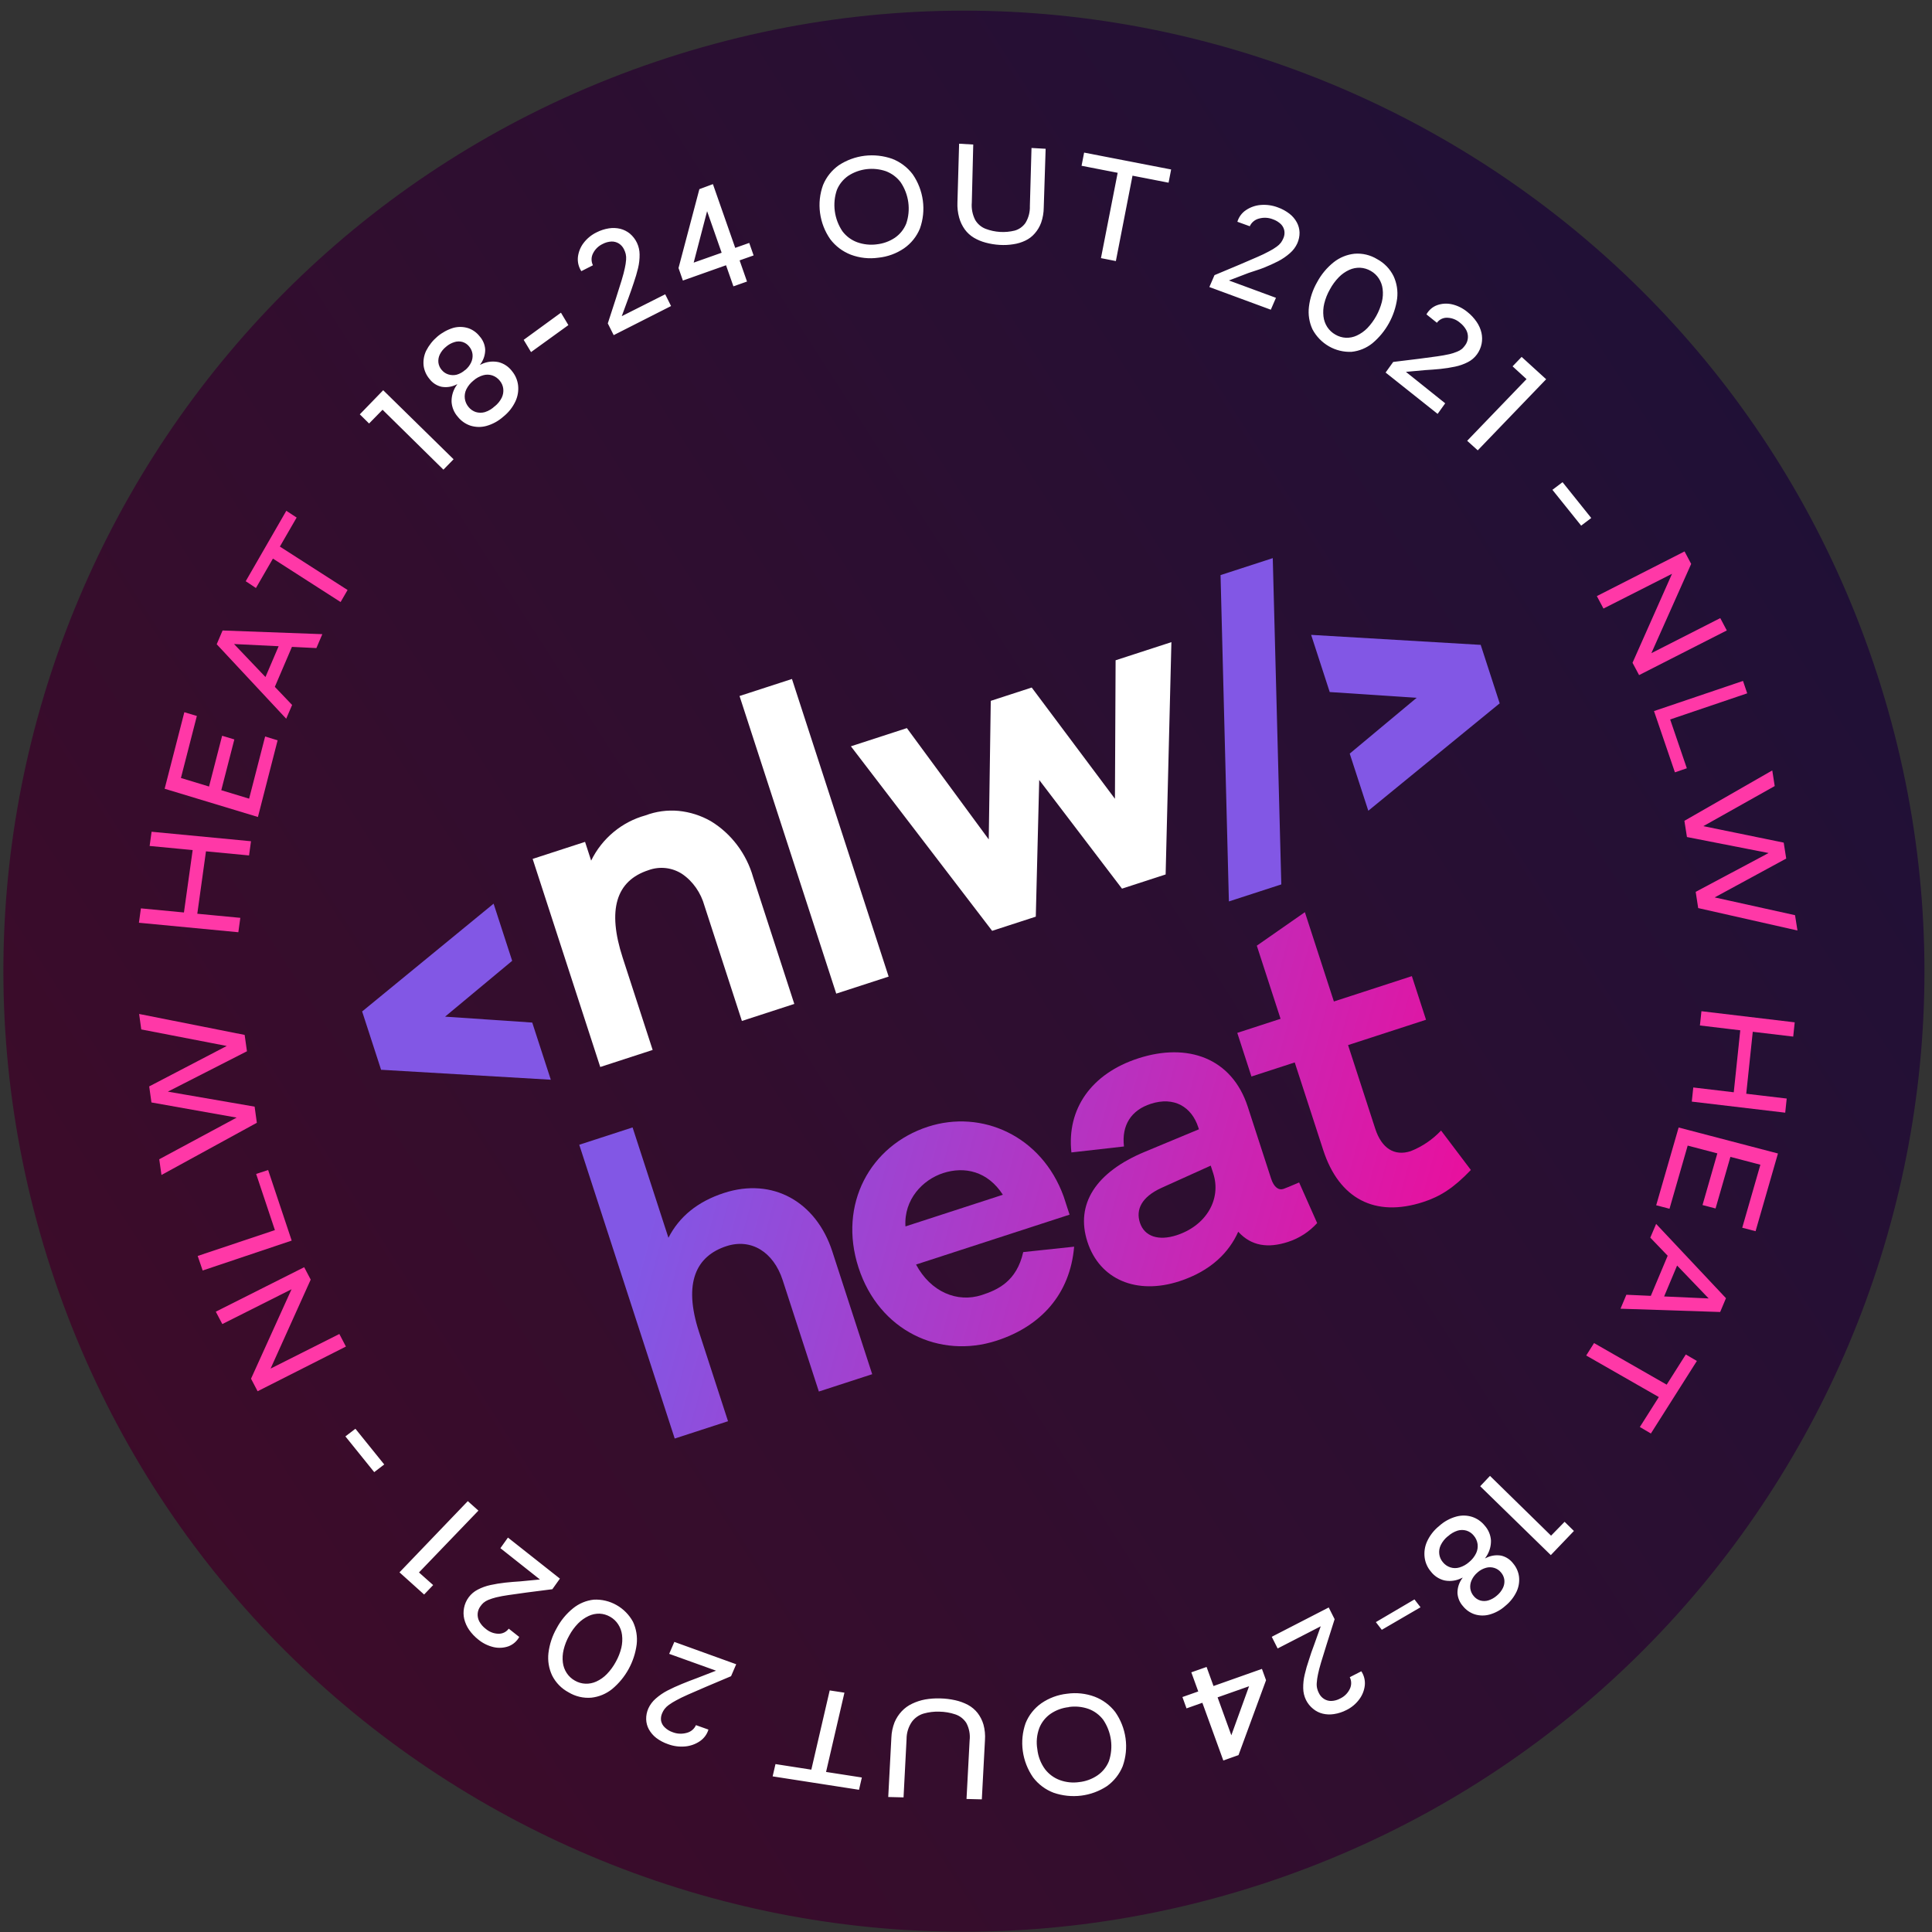 <svg width="177" height="177" viewBox="0 0 177 177" fill="none" xmlns="http://www.w3.org/2000/svg">
<rect x="0" y="0" width="177" height="177" fill="#333333" stroke="none"/>
<path d="M115.495 172.647C161.706 157.632 186.995 108 171.98 61.79C156.965 15.58 107.333 -9.709 61.123 5.306C14.913 20.321 -10.374 69.952 4.639 116.162C19.654 162.372 69.286 187.661 115.495 172.647Z" fill="url(#paint0_linear_8_114)"/>
<path d="M151.051 60.376L150.753 60.112L157.602 56.628L158.2 57.758L150.165 61.849L149.563 60.721L153.435 51.999L153.743 52.284L146.902 55.753L146.295 54.612L154.33 50.519L154.937 51.662L151.051 60.376ZM160.07 63.519L153.012 65.913L154.539 70.385L153.447 70.758L151.531 65.145L159.685 62.383L160.07 63.519ZM154.316 75.199L162.366 70.582L162.59 72.015L155.542 75.974L155.482 75.57L163.415 77.197L163.644 78.656L156.58 82.493L156.515 82.089L164.452 83.844L164.675 85.248L155.58 83.194L155.351 81.707L162.538 77.878L162.595 78.26L154.55 76.685L154.316 75.199ZM163.689 100.643L163.553 101.938L154.994 100.924L155.129 99.629L163.689 100.643ZM164.423 93.661L164.285 94.968L155.738 93.949L155.877 92.642L164.423 93.661ZM160.593 94.397L159.968 100.338L158.824 100.203L159.448 94.262L160.593 94.397ZM157.334 105.666L154.617 104.954L152.952 110.739L151.732 110.421L153.788 103.296L162.887 105.677L160.836 112.796L159.615 112.478L161.277 106.707L158.531 105.987L157.171 110.714L155.976 110.401L157.334 105.666ZM151.726 112.129L158.125 118.934L157.593 120.198L148.462 119.898L149 118.619L157.203 118.986L157.006 119.441L151.192 113.386L151.726 112.129ZM152.914 114.736L153.952 115.214L152.164 119.477L151.123 118.997L152.914 114.736ZM152.801 126.917L152.08 128.052L145.32 124.184L146.039 123.046L152.801 126.917ZM155.459 124.684L151.245 131.33L150.235 130.734L154.445 124.09L155.459 124.684Z" fill="#FF38A7"/>
<path d="M143.34 139.42L144.195 140.259L142.078 142.471L135.608 136.161L136.505 135.212L142.101 140.69L143.34 139.42ZM131.85 139.802C132.297 139.395 132.834 139.1 133.417 138.94C133.895 138.808 134.4 138.818 134.872 138.969C135.32 139.117 135.717 139.392 136.017 139.763C136.354 140.135 136.558 140.612 136.594 141.114C136.608 141.601 136.482 142.081 136.231 142.498C135.942 142.987 135.571 143.423 135.134 143.787C134.71 144.163 134.223 144.462 133.695 144.669C133.251 144.845 132.766 144.885 132.3 144.783C131.816 144.657 131.388 144.372 131.086 143.973C130.776 143.61 130.579 143.164 130.518 142.69C130.456 142.19 130.532 141.683 130.737 141.229C130.991 140.673 131.372 140.184 131.85 139.802ZM132.637 140.748C132.368 140.967 132.149 141.24 131.996 141.55C131.87 141.807 131.822 142.095 131.859 142.379C131.892 142.647 132.002 142.899 132.176 143.106C132.355 143.335 132.597 143.505 132.871 143.594C133.145 143.683 133.437 143.685 133.71 143.603C134.039 143.504 134.344 143.334 134.6 143.103C134.867 142.885 135.084 142.611 135.236 142.297C135.359 142.038 135.405 141.746 135.369 141.458C135.328 141.171 135.205 140.901 135.015 140.681C134.844 140.468 134.613 140.31 134.352 140.229C134.087 140.15 133.805 140.15 133.539 140.228C133.205 140.335 132.899 140.515 132.643 140.754L132.637 140.748ZM134.93 143.522C135.331 143.167 135.786 142.878 136.279 142.668C136.676 142.497 137.115 142.445 137.541 142.52C137.971 142.623 138.355 142.876 138.626 143.233C138.917 143.575 139.105 143.994 139.164 144.439C139.218 144.902 139.144 145.371 138.951 145.794C138.71 146.308 138.355 146.762 137.914 147.12C137.498 147.495 137.001 147.769 136.461 147.918C136.019 148.04 135.553 148.033 135.115 147.899C134.69 147.762 134.316 147.503 134.036 147.155C133.733 146.822 133.554 146.397 133.526 145.948C133.52 145.511 133.644 145.083 133.881 144.716C134.167 144.266 134.523 143.864 134.937 143.528L134.93 143.522ZM135.372 144.054C135.137 144.246 134.949 144.49 134.824 144.767C134.714 145.003 134.671 145.267 134.702 145.529C134.735 145.78 134.84 146.017 135.004 146.211C135.161 146.41 135.375 146.557 135.616 146.63C135.861 146.698 136.119 146.695 136.36 146.621C136.646 146.53 136.909 146.381 137.134 146.182C137.366 145.992 137.555 145.754 137.688 145.483C137.801 145.255 137.847 145 137.822 144.747C137.791 144.495 137.686 144.258 137.519 144.065C137.362 143.868 137.149 143.723 136.908 143.647C136.663 143.569 136.4 143.563 136.152 143.631C135.864 143.709 135.597 143.852 135.374 144.049L135.372 144.054ZM130.142 147.25L126.593 149.315L126.049 148.61L129.586 146.53L130.142 147.25ZM120.388 150.705L121.201 148.427L121.516 148.727L117.051 151.024L116.511 149.954L121.731 147.268L122.271 148.341C121.993 149.237 121.743 149.998 121.542 150.643C121.343 151.288 121.171 151.838 121.033 152.29C120.896 152.741 120.802 153.118 120.742 153.419C120.687 153.67 120.651 153.924 120.634 154.18C120.619 154.355 120.632 154.531 120.674 154.702C120.71 154.848 120.763 154.989 120.833 155.12C120.939 155.339 121.103 155.523 121.306 155.651C121.512 155.78 121.749 155.843 121.988 155.833C122.272 155.819 122.549 155.74 122.798 155.601C123.172 155.421 123.474 155.119 123.658 154.743C123.743 154.575 123.787 154.388 123.787 154.199C123.788 154.01 123.744 153.824 123.66 153.655L124.718 153.114C124.968 153.494 125.081 153.948 125.037 154.399C124.987 154.863 124.813 155.304 124.534 155.678C124.225 156.098 123.82 156.437 123.353 156.666C122.997 156.85 122.613 156.975 122.216 157.035C121.871 157.092 121.519 157.079 121.179 156.997C120.859 156.919 120.562 156.77 120.308 156.56C120.033 156.341 119.809 156.065 119.651 155.75C119.486 155.413 119.398 155.042 119.394 154.667C119.385 154.245 119.431 153.824 119.53 153.414C119.633 152.963 119.761 152.518 119.913 152.082C120.06 151.587 120.225 151.14 120.388 150.705ZM109.994 154.887L110.371 155.923L108.702 156.513L108.328 155.474L109.994 154.887ZM112.074 161.288L109.142 153.21L110.541 152.717L113.011 159.537L112.598 159.559L114.63 153.941L115.027 154.276L111.32 155.584L110.943 154.547L115.612 152.895L115.989 153.932L113.467 160.793L112.074 161.288ZM97.758 155.171C98.608 155.05 99.475 155.143 100.28 155.44C101.028 155.724 101.682 156.209 102.17 156.843C102.673 157.558 102.998 158.386 103.118 159.252C103.238 160.115 103.148 160.993 102.855 161.813C102.557 162.544 102.058 163.175 101.416 163.635C100.706 164.103 99.897 164.402 99.053 164.507C98.204 164.612 97.342 164.522 96.533 164.244C95.784 163.962 95.13 163.474 94.646 162.836C94.147 162.118 93.824 161.292 93.704 160.426C93.584 159.565 93.671 158.688 93.959 157.868C94.254 157.136 94.754 156.504 95.399 156.048C96.1 155.564 96.911 155.263 97.758 155.171ZM97.928 156.398C97.331 156.458 96.757 156.666 96.26 157.002C95.792 157.324 95.43 157.778 95.218 158.306C94.986 158.928 94.922 159.6 95.035 160.254C95.105 160.914 95.346 161.544 95.736 162.081C96.085 162.536 96.557 162.884 97.095 163.083C97.667 163.291 98.278 163.353 98.873 163.266C99.471 163.202 100.044 162.992 100.542 162.654C101.014 162.332 101.38 161.877 101.594 161.347C101.805 160.719 101.867 160.052 101.776 159.396C101.685 158.738 101.444 158.109 101.071 157.558C100.721 157.097 100.245 156.748 99.701 156.553C99.13 156.357 98.521 156.3 97.924 156.386L97.928 156.398ZM83.056 159.309L82.778 164.667L81.376 164.632L81.662 159.202C81.678 158.722 81.777 158.246 81.952 157.793C82.11 157.416 82.334 157.07 82.614 156.773C82.886 156.484 83.211 156.249 83.571 156.082C83.949 155.901 84.349 155.771 84.761 155.695C85.212 155.618 85.67 155.586 86.125 155.599C86.595 155.609 87.062 155.666 87.517 155.767C87.925 155.857 88.317 156.001 88.683 156.195C89.025 156.379 89.324 156.632 89.561 156.933C89.807 157.253 89.989 157.614 90.101 157.999C90.226 158.461 90.273 158.94 90.238 159.418L89.95 164.848L88.547 164.813L88.832 159.452C88.898 158.9 88.793 158.34 88.531 157.85C88.294 157.478 87.936 157.199 87.517 157.061C87.047 156.904 86.556 156.82 86.061 156.813C85.574 156.796 85.087 156.855 84.618 156.988C84.188 157.115 83.812 157.379 83.545 157.739C83.227 158.201 83.056 158.748 83.055 159.309H83.056ZM78.697 163.971L70.785 162.742L71.046 161.617L78.958 162.845L78.698 163.971H78.697ZM75.648 162.471L74.298 162.263L76.013 154.868L77.363 155.074L75.648 162.471ZM63.813 153.753L66.165 152.841L66.151 153.257L61.307 151.517L61.779 150.423L67.447 152.47L66.976 153.565L64.666 154.541C64.022 154.817 63.475 155.057 63.028 155.252C62.584 155.447 62.223 155.627 61.956 155.775C61.716 155.9 61.486 156.043 61.266 156.202C61.12 156.305 60.99 156.43 60.881 156.572C60.791 156.694 60.717 156.825 60.66 156.963C60.563 157.183 60.53 157.423 60.565 157.655C60.612 157.887 60.731 158.097 60.907 158.26C61.113 158.459 61.364 158.61 61.644 158.702C62.04 158.854 62.484 158.874 62.904 158.758C63.093 158.712 63.269 158.624 63.419 158.5C63.566 158.378 63.683 158.224 63.759 158.049L64.903 158.455C64.778 158.884 64.496 159.264 64.111 159.525C63.71 159.795 63.247 159.959 62.766 160.001C62.23 160.049 61.691 159.976 61.188 159.786C60.803 159.654 60.441 159.462 60.116 159.216C59.843 159.003 59.616 158.737 59.447 158.435C59.293 158.152 59.208 157.837 59.199 157.516C59.191 157.176 59.258 156.835 59.399 156.517C59.555 156.176 59.784 155.869 60.074 155.617C60.402 155.328 60.763 155.08 61.151 154.879C61.566 154.666 62.003 154.466 62.464 154.277C62.923 154.088 63.361 153.919 63.813 153.753ZM52.09 155.043C51.44 154.697 50.914 154.158 50.583 153.5C50.282 152.859 50.165 152.146 50.246 151.442C50.343 150.644 50.598 149.872 50.997 149.173C51.368 148.47 51.878 147.849 52.496 147.348C53.041 146.905 53.702 146.628 54.4 146.552C55.127 146.516 55.85 146.688 56.483 147.048C57.119 147.407 57.643 147.939 57.993 148.584C58.294 149.229 58.411 149.945 58.329 150.652C58.122 152.25 57.319 153.712 56.079 154.743C55.534 155.182 54.873 155.457 54.177 155.533C53.447 155.594 52.717 155.422 52.09 155.043ZM55.895 148.118C55.601 147.948 55.27 147.851 54.931 147.835C54.585 147.827 54.243 147.898 53.93 148.045C53.571 148.213 53.245 148.443 52.967 148.725C52.642 149.058 52.366 149.435 52.147 149.845C51.917 150.251 51.745 150.688 51.636 151.142C51.542 151.524 51.519 151.921 51.566 152.313C51.608 152.657 51.73 152.988 51.92 153.278C52.109 153.564 52.363 153.8 52.66 153.966C52.959 154.141 53.294 154.239 53.638 154.252C53.981 154.265 54.323 154.196 54.635 154.052C54.995 153.887 55.322 153.656 55.597 153.371C55.919 153.037 56.197 152.659 56.417 152.248C56.645 151.844 56.816 151.408 56.925 150.956C57.014 150.574 57.035 150.178 56.987 149.788C56.946 149.441 56.826 149.107 56.635 148.814C56.449 148.525 56.195 148.286 55.895 148.117V148.118ZM47.651 144.878L50.034 144.65L49.925 145.067L45.844 141.836L46.536 140.865L51.296 144.625L50.604 145.596L48.242 145.899L46.561 146.135C46.187 146.188 45.816 146.257 45.449 146.343C45.207 146.404 44.969 146.481 44.737 146.574C44.578 146.638 44.429 146.727 44.297 146.837C44.188 146.935 44.092 147.045 44.01 147.167C43.864 147.363 43.778 147.597 43.76 147.84C43.744 148.087 43.798 148.336 43.916 148.556C44.061 148.817 44.258 149.044 44.493 149.221C44.823 149.504 45.23 149.663 45.65 149.675C45.836 149.682 46.02 149.644 46.187 149.563C46.355 149.482 46.499 149.361 46.608 149.21L47.57 149.97C47.354 150.363 47.006 150.666 46.587 150.825C46.152 150.977 45.682 151.005 45.232 150.904C44.718 150.785 44.237 150.55 43.829 150.216C43.501 149.959 43.212 149.655 42.974 149.313C42.767 149.011 42.616 148.675 42.529 148.319C42.453 147.988 42.447 147.644 42.512 147.31C42.58 146.954 42.728 146.618 42.945 146.328C43.162 146.038 43.442 145.801 43.765 145.635C44.135 145.442 44.527 145.3 44.935 145.213C45.369 145.117 45.822 145.045 46.292 144.992C46.762 144.938 47.193 144.91 47.651 144.878ZM39.684 145.216L38.856 146.082L36.599 144.051L42.857 137.526L43.83 138.395L38.384 144.06L39.684 145.216ZM34.285 134.87L31.644 131.595L32.561 130.895L35.2 134.166L34.285 134.87Z" fill="white"/>
<path d="M26.954 117.576L27.254 117.841L20.368 121.304L19.77 120.169L27.868 116.095L28.465 117.232L24.534 125.951L24.228 125.666L31.089 122.214L31.691 123.364L23.601 127.459L22.998 126.309L26.954 117.576ZM18.111 115.065L25.185 112.696L23.467 107.549L24.565 107.192L26.723 113.657L18.567 116.397L18.111 115.065ZM23.531 102.863L14.793 107.646L14.589 106.205L22.235 102.092L22.293 102.499L13.874 101.001L13.669 99.531L21.328 95.537L21.385 95.945L12.942 94.311L12.746 92.895L22.414 94.813L22.624 96.312L14.829 100.29L14.774 99.906L23.327 101.385L23.53 102.863H23.531ZM12.727 84.538L12.909 83.22L22.017 84.088L21.836 85.407L12.728 84.538H12.727ZM13.708 77.503L13.888 76.2L22.995 77.07L22.817 78.371L13.708 77.503ZM16.833 83.731L17.67 77.743L18.888 77.863L18.057 83.848L16.833 83.731ZM20.272 72.394L22.823 73.169L24.29 67.474L25.434 67.824L23.63 74.848L15.084 72.261L16.889 65.249L18.035 65.593L16.575 71.275L19.152 72.058L20.35 67.406L21.469 67.744L20.272 72.395V72.394ZM26.22 65.846L19.854 59.023L20.392 57.762L29.53 58.099L28.986 59.374L20.777 58.97L20.974 58.514L26.762 64.586L26.22 65.846ZM25.047 63.232L24.01 62.752L25.826 58.505L26.866 58.984L25.047 63.233V63.232ZM22.512 53.248L26.231 46.796L27.177 47.416L23.447 53.872L22.511 53.248H22.512ZM24.908 51.114L25.546 50.014L31.843 54.053L31.204 55.156L24.908 51.114Z" fill="#FF38A7"/>
<path d="M33.813 38.798L32.964 37.96L35.106 35.751L41.554 42.075L40.624 43.028L35.048 37.539L33.813 38.799V38.798ZM43.047 34.434C42.647 34.79 42.19 35.079 41.697 35.288C41.297 35.46 40.857 35.51 40.429 35.43C39.996 35.325 39.613 35.072 39.346 34.715C39.054 34.37 38.868 33.95 38.809 33.502C38.759 33.038 38.838 32.569 39.036 32.146C39.293 31.641 39.646 31.193 40.076 30.83C40.505 30.468 41.003 30.197 41.54 30.034C41.982 29.916 42.449 29.926 42.886 30.061C43.305 30.201 43.673 30.465 43.946 30.817C44.245 31.15 44.423 31.576 44.452 32.022C44.455 32.463 44.328 32.892 44.088 33.257C43.804 33.702 43.453 34.099 43.047 34.434ZM46.115 38.169C45.662 38.575 45.123 38.869 44.54 39.029C44.06 39.156 43.554 39.142 43.082 38.99C42.632 38.836 42.236 38.555 41.941 38.182C41.606 37.806 41.406 37.33 41.371 36.827C41.356 36.337 41.483 35.858 41.734 35.442C42.331 34.467 43.227 33.712 44.288 33.287C44.735 33.115 45.223 33.079 45.69 33.181C46.172 33.307 46.6 33.594 46.903 33.996C47.208 34.362 47.403 34.809 47.463 35.283C47.522 35.782 47.442 36.287 47.234 36.744C46.978 37.301 46.594 37.79 46.114 38.17L46.115 38.169ZM42.612 33.911C42.847 33.719 43.037 33.477 43.166 33.199C43.276 32.964 43.319 32.7 43.289 32.438C43.257 32.186 43.153 31.949 42.99 31.755C42.835 31.554 42.621 31.406 42.379 31.33C42.136 31.26 41.879 31.263 41.637 31.34C41.349 31.427 41.082 31.575 40.856 31.775C40.622 31.963 40.431 32.199 40.297 32.468C40.184 32.696 40.138 32.952 40.162 33.205C40.192 33.456 40.295 33.696 40.462 33.887C40.624 34.088 40.843 34.235 41.089 34.307C41.334 34.383 41.596 34.39 41.844 34.327C42.127 34.244 42.389 34.097 42.61 33.899L42.613 33.911H42.612ZM45.318 37.232C45.589 37.018 45.81 36.747 45.967 36.437C46.091 36.181 46.139 35.894 46.106 35.612C46.074 35.343 45.964 35.09 45.791 34.883C45.612 34.657 45.372 34.486 45.099 34.393C44.826 34.305 44.533 34.301 44.258 34.381C43.926 34.476 43.621 34.645 43.365 34.875C43.094 35.093 42.873 35.366 42.718 35.678C42.595 35.938 42.548 36.23 42.585 36.519C42.625 36.806 42.746 37.077 42.935 37.298C43.108 37.51 43.337 37.668 43.596 37.751C43.863 37.831 44.145 37.833 44.413 37.759C44.755 37.651 45.068 37.465 45.329 37.216L45.319 37.232H45.318ZM47.977 31.135L51.391 28.646L52.072 29.785L48.651 32.257L47.977 31.135ZM57.595 27.243L56.755 29.531L56.44 29.23L60.943 26.961L61.479 28.038L56.223 30.704L55.683 29.629C55.973 28.73 56.225 27.97 56.431 27.326C56.638 26.683 56.811 26.131 56.95 25.679C57.086 25.227 57.187 24.852 57.247 24.55C57.304 24.3 57.342 24.046 57.361 23.79C57.376 23.614 57.364 23.438 57.325 23.266C57.288 23.119 57.235 22.977 57.167 22.842C57.063 22.624 56.901 22.439 56.697 22.309C56.492 22.182 56.254 22.119 56.013 22.128C55.728 22.143 55.449 22.222 55.198 22.358C54.82 22.539 54.514 22.841 54.328 23.216C54.242 23.384 54.197 23.57 54.196 23.759C54.195 23.947 54.238 24.134 54.322 24.303L53.258 24.843C53.009 24.461 52.899 24.006 52.945 23.553C52.999 23.087 53.175 22.644 53.456 22.273C53.771 21.856 54.179 21.519 54.649 21.29C55.006 21.107 55.39 20.982 55.786 20.92C56.135 20.866 56.49 20.88 56.834 20.963C57.151 21.044 57.449 21.195 57.704 21.401C57.982 21.636 58.206 21.927 58.36 22.257C58.514 22.586 58.595 22.945 58.597 23.308C58.602 23.731 58.555 24.153 58.456 24.564C58.349 25.003 58.22 25.448 58.063 25.9C57.905 26.355 57.763 26.81 57.595 27.243ZM65.314 16.868L68.437 25.793L67.192 26.233L64.553 18.697L64.951 18.695L63.401 24.639L63.019 24.249L66.328 23.079L66.731 24.225L62.563 25.703L62.163 24.556L64.073 17.33L65.314 16.868ZM67.555 23.927L67.151 22.781L68.641 22.255L69.042 23.401L67.556 23.926V23.928L67.555 23.927ZM80.466 23.61C79.616 23.73 78.75 23.635 77.946 23.333C77.2 23.044 76.548 22.553 76.064 21.915C75.564 21.198 75.243 20.371 75.128 19.504C75.012 18.642 75.107 17.766 75.404 16.949C75.704 16.218 76.207 15.589 76.854 15.135C77.565 14.668 78.375 14.373 79.22 14.271C80.07 14.171 80.931 14.266 81.738 14.549C82.483 14.838 83.133 15.328 83.615 15.965C84.111 16.682 84.431 17.511 84.547 18.377C84.663 19.239 84.572 20.115 84.28 20.934C83.982 21.665 83.478 22.295 82.83 22.747C82.126 23.228 81.314 23.525 80.466 23.61ZM80.302 22.386C80.9 22.326 81.475 22.121 81.976 21.789C82.446 21.468 82.81 21.016 83.023 20.49C83.236 19.868 83.302 19.2 83.214 18.54C83.126 17.881 82.886 17.251 82.515 16.699C82.168 16.24 81.699 15.889 81.162 15.685C80.594 15.491 79.99 15.427 79.394 15.497C78.801 15.568 78.233 15.772 77.731 16.095C77.259 16.415 76.891 16.868 76.673 17.395C76.458 18.02 76.392 18.687 76.48 19.342C76.567 20.002 76.806 20.632 77.177 21.185C77.528 21.652 78.006 22.004 78.546 22.198C79.109 22.397 79.71 22.462 80.302 22.388V22.386ZM94.352 18.866L94.501 13.557L95.796 13.63L95.623 19.009C95.62 19.48 95.54 19.948 95.387 20.394C95.252 20.764 95.052 21.102 94.796 21.39C94.557 21.668 94.263 21.89 93.933 22.045C93.587 22.21 93.219 22.322 92.839 22.376C92.422 22.443 92 22.463 91.58 22.436C91.147 22.411 90.717 22.341 90.298 22.227C89.918 22.127 89.553 21.975 89.215 21.775C88.893 21.581 88.612 21.324 88.39 21.021C88.156 20.695 87.982 20.33 87.875 19.944C87.748 19.485 87.694 19.01 87.716 18.534L87.869 13.166L89.164 13.241L89.032 18.553C88.984 19.105 89.092 19.659 89.343 20.152C89.56 20.521 89.894 20.806 90.293 20.962C91.147 21.288 92.08 21.345 92.966 21.124C93.36 21.014 93.705 20.768 93.946 20.427C94.232 19.958 94.373 19.415 94.352 18.866ZM102.421 15.699L103.78 15.964L102.23 23.917L100.864 23.648L102.421 15.699ZM99.322 13.98L107.293 15.526L107.059 16.737L99.087 15.188L99.322 13.979V13.98ZM114.393 25.004L112.045 25.903L112.069 25.504L116.897 27.284L116.425 28.374L110.795 26.297L111.266 25.207L113.571 24.241C114.218 23.967 114.76 23.733 115.204 23.537C115.57 23.382 115.927 23.209 116.276 23.02C116.517 22.898 116.747 22.757 116.965 22.598C117.111 22.496 117.241 22.372 117.351 22.231C117.439 22.109 117.513 21.978 117.57 21.839C117.67 21.623 117.704 21.383 117.667 21.148C117.627 20.915 117.515 20.7 117.348 20.534C117.138 20.334 116.887 20.182 116.612 20.089C116.21 19.931 115.768 19.907 115.351 20.022C115.163 20.068 114.988 20.156 114.839 20.28C114.693 20.4 114.576 20.554 114.5 20.728L113.362 20.317C113.493 19.878 113.773 19.5 114.155 19.247C114.555 18.979 115.017 18.817 115.497 18.779C116.033 18.734 116.572 18.81 117.074 19.002C117.461 19.139 117.82 19.337 118.139 19.584C118.416 19.799 118.643 20.067 118.807 20.371C118.962 20.655 119.047 20.971 119.058 21.294C119.064 21.637 118.993 21.979 118.851 22.297C118.694 22.64 118.465 22.946 118.179 23.192C117.851 23.481 117.489 23.73 117.101 23.932C116.69 24.141 116.251 24.342 115.791 24.526C115.33 24.712 114.844 24.842 114.393 25.004ZM126.172 23.744C126.818 24.091 127.343 24.634 127.671 25.297C127.969 25.94 128.083 26.654 127.998 27.359C127.776 28.955 126.969 30.413 125.733 31.448C125.187 31.887 124.525 32.16 123.827 32.232C123.099 32.265 122.376 32.09 121.745 31.726C121.108 31.358 120.587 30.819 120.242 30.17C119.944 29.525 119.832 28.81 119.918 28.105C120.013 27.313 120.267 26.549 120.664 25.858C121.041 25.15 121.559 24.526 122.185 24.025C122.734 23.59 123.395 23.32 124.091 23.246C124.82 23.187 125.549 23.362 126.172 23.744ZM122.34 30.655C122.633 30.828 122.963 30.927 123.302 30.944C123.647 30.957 123.989 30.889 124.302 30.743C124.661 30.576 124.987 30.347 125.265 30.065C125.909 29.39 126.369 28.56 126.6 27.656C126.695 27.274 126.72 26.876 126.671 26.483C126.632 26.137 126.512 25.805 126.322 25.513C126.136 25.226 125.883 24.988 125.584 24.821C125.287 24.647 124.952 24.547 124.609 24.529C124.267 24.516 123.928 24.582 123.616 24.723C123.255 24.887 122.929 25.116 122.652 25.401C122.329 25.733 122.053 26.11 121.834 26.52C121.604 26.924 121.432 27.357 121.321 27.809C121.228 28.192 121.204 28.589 121.249 28.982C121.287 29.328 121.405 29.662 121.594 29.957C121.784 30.246 122.039 30.487 122.34 30.655ZM130.612 33.904L128.228 34.12L128.343 33.7L132.403 36.949L131.708 37.918L126.942 34.13L127.638 33.16L130.002 32.87C130.661 32.785 131.222 32.711 131.68 32.645C132.054 32.593 132.425 32.527 132.794 32.445C133.037 32.387 133.273 32.311 133.503 32.215C133.663 32.153 133.813 32.067 133.947 31.958C134.052 31.858 134.148 31.748 134.232 31.628C134.376 31.436 134.463 31.201 134.481 30.954C134.499 30.705 134.447 30.456 134.33 30.235C134.187 29.974 133.991 29.746 133.755 29.565C133.434 29.286 133.027 29.125 132.602 29.11C132.416 29.1 132.231 29.137 132.063 29.218C131.895 29.298 131.751 29.42 131.643 29.571L130.683 28.802C130.903 28.406 131.251 28.106 131.668 27.956C132.103 27.802 132.572 27.776 133.027 27.88C133.536 27.998 134.017 28.237 134.432 28.579C134.757 28.834 135.042 29.14 135.28 29.486C135.489 29.787 135.64 30.128 135.724 30.488C135.798 30.821 135.803 31.167 135.738 31.497C135.668 31.847 135.524 32.177 135.313 32.465C135.093 32.767 134.808 33.01 134.48 33.176C134.111 33.366 133.717 33.504 133.31 33.589C132.863 33.683 132.41 33.754 131.954 33.801C131.482 33.851 131.073 33.872 130.612 33.905V33.904ZM138.575 33.561L139.404 32.697L141.651 34.744L135.384 41.258L134.415 40.383L139.854 34.733L138.575 33.561ZM143.153 44.176L145.782 47.456L144.858 48.156L142.224 44.875L143.153 44.175V44.176Z" fill="white"/>
<path fill-rule="evenodd" clip-rule="evenodd" d="M46.923 88.027L45.221 82.789L33.206 92.642L33.173 92.652L34.917 98.019L34.95 98.009L50.462 98.919L48.761 93.682L40.776 93.14L46.923 88.025V88.027ZM125.357 74.277L123.655 69.042L129.784 63.931L121.822 63.401L120.12 58.163L135.616 59.078L135.65 59.067L137.398 64.449L137.365 64.459L125.357 74.276V74.277ZM111.82 52.689L112.585 82.585L117.387 81.025L116.604 51.133L111.819 52.688L111.82 52.689Z" fill="#8257E5"/>
<path fill-rule="evenodd" clip-rule="evenodd" d="M65.12 75.23C66.989 76.361 68.391 78.218 68.999 80.368L72.77 91.975L67.969 93.535L64.54 82.982C64.21 81.798 63.487 80.742 62.488 80.064C62.038 79.773 61.527 79.59 60.995 79.53C60.463 79.47 59.925 79.534 59.421 79.717C56.423 80.69 55.626 83.37 57.049 87.746L59.793 96.191L54.992 97.752L48.798 78.688L53.6 77.128L54.158 78.846C54.651 77.835 55.355 76.94 56.221 76.222C57.073 75.515 58.066 74.997 59.133 74.702C60.101 74.336 61.139 74.195 62.169 74.289C63.208 74.392 64.213 74.713 65.12 75.23ZM67.753 63.765L76.612 91.031L81.413 89.471L72.555 62.204L67.753 63.764V63.765ZM106.789 80.114L102.791 81.413L95.208 71.456L94.894 83.979L90.895 85.278L77.955 68.372L83.084 66.705L90.584 76.903L90.769 64.208L94.521 62.988L102.145 73.181L102.206 60.491L107.318 58.829L106.789 80.114Z" fill="white"/>
<path d="M76.254 114.659L79.906 125.897L75.02 127.485L71.705 117.281C70.864 114.692 68.817 113.432 66.558 114.165C63.786 115.066 62.572 117.508 64.039 122.023L66.698 130.205L61.814 131.792L53.068 104.876L57.954 103.289L61.239 113.399C62.216 111.488 63.886 110.087 66.329 109.293C70.768 107.85 74.764 110.071 76.255 114.658V114.659H76.254Z" fill="url(#paint1_linear_8_114)"/>
<path d="M97.989 111.28L83.923 115.851C85.268 118.358 87.69 119.378 89.948 118.644C91.388 118.176 93.143 117.402 93.741 114.71L98.407 114.214C98.033 118.593 95.338 121.515 91.306 122.825C86.087 124.521 80.541 121.938 78.654 116.134C76.768 110.33 79.725 104.943 85.017 103.223C89.938 101.625 95.435 104.052 97.448 109.618L97.988 111.28H97.989ZM82.954 112.358L91.878 109.458C90.482 107.294 88.367 106.836 86.406 107.472C84.548 108.076 82.8 109.872 82.954 112.358Z" fill="url(#paint2_linear_8_114)"/>
<path d="M120.671 112.052C119.947 112.851 119.027 113.446 118.002 113.778C116.186 114.367 114.651 114.172 113.44 112.845C112.614 114.709 110.954 116.437 108.041 117.384C104.118 118.658 100.744 117.219 99.626 113.774C98.506 110.33 100.377 107.394 104.884 105.521L109.839 103.46L109.779 103.275C109.177 101.424 107.585 100.426 105.427 101.127C103.651 101.704 102.742 103.066 102.972 105.034L98.157 105.58C97.719 101.589 99.984 98.357 104.277 96.962C108.793 95.495 112.857 96.914 114.313 101.393L116.453 107.98C116.705 108.757 117.133 109.069 117.579 108.924C117.8 108.852 118.158 108.695 119.019 108.331L120.671 112.052ZM111.149 107.493L110.921 106.789L106.39 108.836C104.574 109.671 104.046 110.824 104.431 112.009C104.851 113.304 106.167 113.696 107.796 113.166C110.514 112.283 111.917 109.857 111.149 107.493Z" fill="url(#paint3_linear_8_114)"/>
<path d="M125.993 103.408C126.581 105.219 127.76 105.944 129.241 105.463C130.295 105.045 131.245 104.401 132.023 103.575L134.753 107.187C133.162 108.851 131.939 109.619 130.385 110.124C125.983 111.553 122.682 109.842 121.228 105.366L118.617 97.334L114.65 98.624L113.353 94.627L117.319 93.337L115.142 86.638L119.546 83.569L122.204 91.751L129.348 89.428L130.646 93.425L123.503 95.746L125.993 103.408Z" fill="url(#paint4_linear_8_114)"/>
<defs>
<linearGradient id="paint0_linear_8_114" x1="-33.177" y1="94.506" x2="146.451" y2="-20.769" gradientUnits="userSpaceOnUse">
<stop stop-color="#3F0B28"/>
<stop offset="1" stop-color="#1D1138"/>
</linearGradient>
<linearGradient id="paint1_linear_8_114" x1="147.491" y1="121.075" x2="63.208" y2="98.193" gradientUnits="userSpaceOnUse">
<stop stop-color="#FF008E"/>
<stop offset="1" stop-color="#8257E5"/>
</linearGradient>
<linearGradient id="paint2_linear_8_114" x1="147.491" y1="121.075" x2="63.208" y2="98.193" gradientUnits="userSpaceOnUse">
<stop stop-color="#FF008E"/>
<stop offset="1" stop-color="#8257E5"/>
</linearGradient>
<linearGradient id="paint3_linear_8_114" x1="147.491" y1="121.075" x2="63.208" y2="98.193" gradientUnits="userSpaceOnUse">
<stop stop-color="#FF008E"/>
<stop offset="1" stop-color="#8257E5"/>
</linearGradient>
<linearGradient id="paint4_linear_8_114" x1="147.491" y1="121.075" x2="63.208" y2="98.193" gradientUnits="userSpaceOnUse">
<stop stop-color="#FF008E"/>
<stop offset="1" stop-color="#8257E5"/>
</linearGradient>
</defs>
</svg>
